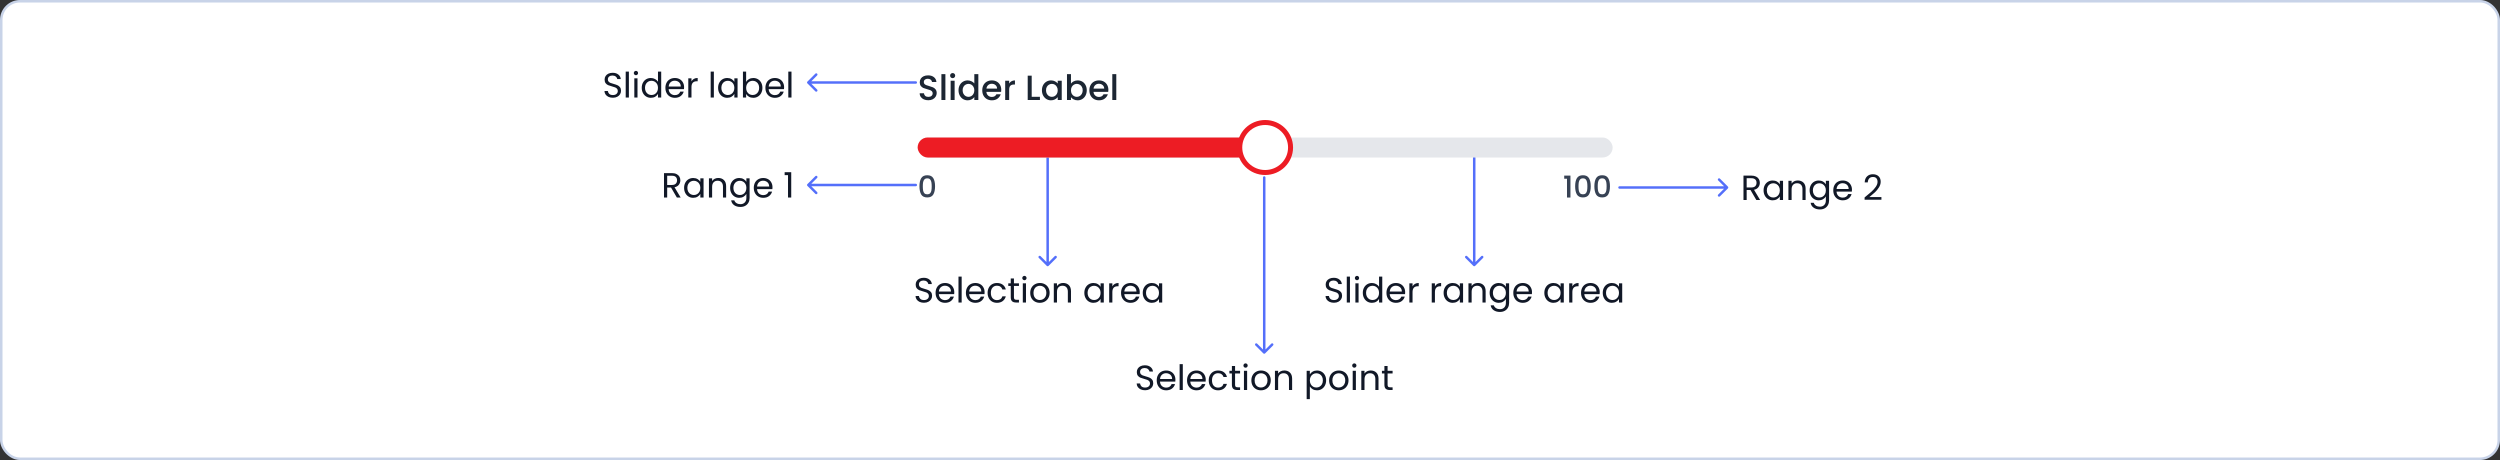 <svg width="1000" height="184" viewBox="0 0 1000 184" fill="none" xmlns="http://www.w3.org/2000/svg">
<rect x="0" y="0" width="1000" height="184" fill="#333333" stroke="none"/>
<rect x="0.5" y="0.5" width="999" height="183" rx="7.5" fill="white"/>
<rect x="0.5" y="0.5" width="999" height="183" rx="7.5" stroke="#C8D3E8"/>
<path d="M270.736 79L268.412 75.01H266.872V79H265.598V69.242H268.748C269.485 69.242 270.106 69.368 270.61 69.62C271.123 69.872 271.506 70.213 271.758 70.642C272.01 71.071 272.136 71.561 272.136 72.112C272.136 72.784 271.94 73.377 271.548 73.89C271.165 74.403 270.586 74.744 269.812 74.912L272.262 79H270.736ZM266.872 73.988H268.748C269.438 73.988 269.956 73.82 270.302 73.484C270.647 73.139 270.82 72.681 270.82 72.112C270.82 71.533 270.647 71.085 270.302 70.768C269.966 70.451 269.448 70.292 268.748 70.292H266.872V73.988ZM273.639 75.136C273.639 74.352 273.798 73.666 274.115 73.078C274.432 72.481 274.866 72.019 275.417 71.692C275.977 71.365 276.598 71.202 277.279 71.202C277.951 71.202 278.534 71.347 279.029 71.636C279.524 71.925 279.892 72.289 280.135 72.728V71.328H281.423V79H280.135V77.572C279.883 78.02 279.505 78.393 279.001 78.692C278.506 78.981 277.928 79.126 277.265 79.126C276.584 79.126 275.968 78.958 275.417 78.622C274.866 78.286 274.432 77.815 274.115 77.208C273.798 76.601 273.639 75.911 273.639 75.136ZM280.135 75.15C280.135 74.571 280.018 74.067 279.785 73.638C279.552 73.209 279.234 72.882 278.833 72.658C278.441 72.425 278.007 72.308 277.531 72.308C277.055 72.308 276.621 72.42 276.229 72.644C275.837 72.868 275.524 73.195 275.291 73.624C275.058 74.053 274.941 74.557 274.941 75.136C274.941 75.724 275.058 76.237 275.291 76.676C275.524 77.105 275.837 77.437 276.229 77.67C276.621 77.894 277.055 78.006 277.531 78.006C278.007 78.006 278.441 77.894 278.833 77.67C279.234 77.437 279.552 77.105 279.785 76.676C280.018 76.237 280.135 75.729 280.135 75.15ZM287.314 71.188C288.247 71.188 289.003 71.473 289.582 72.042C290.161 72.602 290.45 73.414 290.45 74.478V79H289.19V74.66C289.19 73.895 288.999 73.311 288.616 72.91C288.233 72.499 287.711 72.294 287.048 72.294C286.376 72.294 285.839 72.504 285.438 72.924C285.046 73.344 284.85 73.955 284.85 74.758V79H283.576V71.328H284.85V72.42C285.102 72.028 285.443 71.725 285.872 71.51C286.311 71.295 286.791 71.188 287.314 71.188ZM295.695 71.202C296.358 71.202 296.936 71.347 297.431 71.636C297.935 71.925 298.308 72.289 298.551 72.728V71.328H299.839V79.168C299.839 79.868 299.69 80.489 299.391 81.03C299.092 81.581 298.663 82.01 298.103 82.318C297.552 82.626 296.908 82.78 296.171 82.78C295.163 82.78 294.323 82.542 293.651 82.066C292.979 81.59 292.582 80.941 292.461 80.12H293.721C293.861 80.587 294.15 80.96 294.589 81.24C295.028 81.529 295.555 81.674 296.171 81.674C296.871 81.674 297.44 81.455 297.879 81.016C298.327 80.577 298.551 79.961 298.551 79.168V77.558C298.299 78.006 297.926 78.379 297.431 78.678C296.936 78.977 296.358 79.126 295.695 79.126C295.014 79.126 294.393 78.958 293.833 78.622C293.282 78.286 292.848 77.815 292.531 77.208C292.214 76.601 292.055 75.911 292.055 75.136C292.055 74.352 292.214 73.666 292.531 73.078C292.848 72.481 293.282 72.019 293.833 71.692C294.393 71.365 295.014 71.202 295.695 71.202ZM298.551 75.15C298.551 74.571 298.434 74.067 298.201 73.638C297.968 73.209 297.65 72.882 297.249 72.658C296.857 72.425 296.423 72.308 295.947 72.308C295.471 72.308 295.037 72.42 294.645 72.644C294.253 72.868 293.94 73.195 293.707 73.624C293.474 74.053 293.357 74.557 293.357 75.136C293.357 75.724 293.474 76.237 293.707 76.676C293.94 77.105 294.253 77.437 294.645 77.67C295.037 77.894 295.471 78.006 295.947 78.006C296.423 78.006 296.857 77.894 297.249 77.67C297.65 77.437 297.968 77.105 298.201 76.676C298.434 76.237 298.551 75.729 298.551 75.15ZM308.992 74.87C308.992 75.113 308.978 75.369 308.95 75.64H302.818C302.865 76.396 303.121 76.989 303.588 77.418C304.064 77.838 304.638 78.048 305.31 78.048C305.861 78.048 306.318 77.922 306.682 77.67C307.055 77.409 307.317 77.063 307.466 76.634H308.838C308.633 77.371 308.222 77.973 307.606 78.44C306.99 78.897 306.225 79.126 305.31 79.126C304.582 79.126 303.929 78.963 303.35 78.636C302.781 78.309 302.333 77.847 302.006 77.25C301.679 76.643 301.516 75.943 301.516 75.15C301.516 74.357 301.675 73.661 301.992 73.064C302.309 72.467 302.753 72.009 303.322 71.692C303.901 71.365 304.563 71.202 305.31 71.202C306.038 71.202 306.682 71.361 307.242 71.678C307.802 71.995 308.231 72.434 308.53 72.994C308.838 73.545 308.992 74.17 308.992 74.87ZM307.676 74.604C307.676 74.119 307.569 73.703 307.354 73.358C307.139 73.003 306.845 72.737 306.472 72.56C306.108 72.373 305.702 72.28 305.254 72.28C304.61 72.28 304.059 72.485 303.602 72.896C303.154 73.307 302.897 73.876 302.832 74.604H307.676ZM313.86 70.04V68.878H316.492V79H315.204V70.04H313.86Z" fill="#111827"/>
<path d="M366.312 74.5C366.589 74.5 366.812 74.276 366.812 74C366.813 73.724 366.589 73.5 366.313 73.5L366.312 74.5ZM322.959 73.646C322.764 73.842 322.764 74.158 322.959 74.354L326.141 77.535C326.336 77.731 326.653 77.731 326.848 77.535C327.043 77.34 327.043 77.024 326.848 76.828L324.02 74L326.848 71.172C327.043 70.976 327.043 70.66 326.848 70.465C326.653 70.269 326.336 70.269 326.141 70.465L322.959 73.646ZM366.313 73.5L323.313 73.5L323.312 74.5L366.312 74.5L366.313 73.5Z" fill="#546FFA"/>
<path d="M245.16 39.098C244.516 39.098 243.938 38.986 243.424 38.762C242.92 38.529 242.524 38.211 242.234 37.81C241.945 37.399 241.796 36.928 241.786 36.396H243.144C243.191 36.853 243.378 37.241 243.704 37.558C244.04 37.866 244.526 38.02 245.16 38.02C245.767 38.02 246.243 37.871 246.588 37.572C246.943 37.264 247.12 36.872 247.12 36.396C247.12 36.023 247.018 35.719 246.812 35.486C246.607 35.253 246.35 35.075 246.042 34.954C245.734 34.833 245.319 34.702 244.796 34.562C244.152 34.394 243.634 34.226 243.242 34.058C242.86 33.89 242.528 33.629 242.248 33.274C241.978 32.91 241.842 32.425 241.842 31.818C241.842 31.286 241.978 30.815 242.248 30.404C242.519 29.993 242.897 29.676 243.382 29.452C243.877 29.228 244.442 29.116 245.076 29.116C245.991 29.116 246.738 29.345 247.316 29.802C247.904 30.259 248.236 30.866 248.31 31.622H246.91C246.864 31.249 246.668 30.922 246.322 30.642C245.977 30.353 245.52 30.208 244.95 30.208C244.418 30.208 243.984 30.348 243.648 30.628C243.312 30.899 243.144 31.281 243.144 31.776C243.144 32.131 243.242 32.42 243.438 32.644C243.644 32.868 243.891 33.041 244.18 33.162C244.479 33.274 244.894 33.405 245.426 33.554C246.07 33.731 246.588 33.909 246.98 34.086C247.372 34.254 247.708 34.52 247.988 34.884C248.268 35.239 248.408 35.724 248.408 36.34C248.408 36.816 248.282 37.264 248.03 37.684C247.778 38.104 247.405 38.445 246.91 38.706C246.416 38.967 245.832 39.098 245.16 39.098ZM251.557 28.64V39H250.283V28.64H251.557ZM254.386 30.082C254.144 30.082 253.938 29.998 253.77 29.83C253.602 29.662 253.518 29.457 253.518 29.214C253.518 28.971 253.602 28.766 253.77 28.598C253.938 28.43 254.144 28.346 254.386 28.346C254.62 28.346 254.816 28.43 254.974 28.598C255.142 28.766 255.226 28.971 255.226 29.214C255.226 29.457 255.142 29.662 254.974 29.83C254.816 29.998 254.62 30.082 254.386 30.082ZM255.002 31.328V39H253.728V31.328H255.002ZM256.698 35.136C256.698 34.352 256.856 33.666 257.174 33.078C257.491 32.481 257.925 32.019 258.476 31.692C259.036 31.365 259.661 31.202 260.352 31.202C260.949 31.202 261.504 31.342 262.018 31.622C262.531 31.893 262.923 32.252 263.194 32.7V28.64H264.482V39H263.194V37.558C262.942 38.015 262.568 38.393 262.074 38.692C261.579 38.981 261 39.126 260.338 39.126C259.656 39.126 259.036 38.958 258.476 38.622C257.925 38.286 257.491 37.815 257.174 37.208C256.856 36.601 256.698 35.911 256.698 35.136ZM263.194 35.15C263.194 34.571 263.077 34.067 262.844 33.638C262.61 33.209 262.293 32.882 261.892 32.658C261.5 32.425 261.066 32.308 260.59 32.308C260.114 32.308 259.68 32.42 259.288 32.644C258.896 32.868 258.583 33.195 258.35 33.624C258.116 34.053 258 34.557 258 35.136C258 35.724 258.116 36.237 258.35 36.676C258.583 37.105 258.896 37.437 259.288 37.67C259.68 37.894 260.114 38.006 260.59 38.006C261.066 38.006 261.5 37.894 261.892 37.67C262.293 37.437 262.61 37.105 262.844 36.676C263.077 36.237 263.194 35.729 263.194 35.15ZM273.635 34.87C273.635 35.113 273.621 35.369 273.593 35.64H267.461C267.507 36.396 267.764 36.989 268.231 37.418C268.707 37.838 269.281 38.048 269.953 38.048C270.503 38.048 270.961 37.922 271.325 37.67C271.698 37.409 271.959 37.063 272.109 36.634H273.481C273.275 37.371 272.865 37.973 272.249 38.44C271.633 38.897 270.867 39.126 269.953 39.126C269.225 39.126 268.571 38.963 267.993 38.636C267.423 38.309 266.975 37.847 266.649 37.25C266.322 36.643 266.159 35.943 266.159 35.15C266.159 34.357 266.317 33.661 266.635 33.064C266.952 32.467 267.395 32.009 267.965 31.692C268.543 31.365 269.206 31.202 269.953 31.202C270.681 31.202 271.325 31.361 271.885 31.678C272.445 31.995 272.874 32.434 273.173 32.994C273.481 33.545 273.635 34.17 273.635 34.87ZM272.319 34.604C272.319 34.119 272.211 33.703 271.997 33.358C271.782 33.003 271.488 32.737 271.115 32.56C270.751 32.373 270.345 32.28 269.897 32.28C269.253 32.28 268.702 32.485 268.245 32.896C267.797 33.307 267.54 33.876 267.475 34.604H272.319ZM276.59 32.574C276.814 32.135 277.132 31.795 277.542 31.552C277.962 31.309 278.471 31.188 279.068 31.188V32.504H278.732C277.304 32.504 276.59 33.279 276.59 34.828V39H275.316V31.328H276.59V32.574ZM285.545 28.64V39H284.271V28.64H285.545ZM287.241 35.136C287.241 34.352 287.399 33.666 287.717 33.078C288.034 32.481 288.468 32.019 289.019 31.692C289.579 31.365 290.199 31.202 290.881 31.202C291.553 31.202 292.136 31.347 292.631 31.636C293.125 31.925 293.494 32.289 293.737 32.728V31.328H295.025V39H293.737V37.572C293.485 38.02 293.107 38.393 292.603 38.692C292.108 38.981 291.529 39.126 290.867 39.126C290.185 39.126 289.569 38.958 289.019 38.622C288.468 38.286 288.034 37.815 287.717 37.208C287.399 36.601 287.241 35.911 287.241 35.136ZM293.737 35.15C293.737 34.571 293.62 34.067 293.387 33.638C293.153 33.209 292.836 32.882 292.435 32.658C292.043 32.425 291.609 32.308 291.133 32.308C290.657 32.308 290.223 32.42 289.831 32.644C289.439 32.868 289.126 33.195 288.893 33.624C288.659 34.053 288.543 34.557 288.543 35.136C288.543 35.724 288.659 36.237 288.893 36.676C289.126 37.105 289.439 37.437 289.831 37.67C290.223 37.894 290.657 38.006 291.133 38.006C291.609 38.006 292.043 37.894 292.435 37.67C292.836 37.437 293.153 37.105 293.387 36.676C293.62 36.237 293.737 35.729 293.737 35.15ZM298.452 32.756C298.713 32.299 299.096 31.925 299.6 31.636C300.104 31.347 300.678 31.202 301.322 31.202C302.012 31.202 302.633 31.365 303.184 31.692C303.734 32.019 304.168 32.481 304.486 33.078C304.803 33.666 304.962 34.352 304.962 35.136C304.962 35.911 304.803 36.601 304.486 37.208C304.168 37.815 303.73 38.286 303.17 38.622C302.619 38.958 302.003 39.126 301.322 39.126C300.659 39.126 300.076 38.981 299.572 38.692C299.077 38.403 298.704 38.034 298.452 37.586V39H297.178V28.64H298.452V32.756ZM303.66 35.136C303.66 34.557 303.543 34.053 303.31 33.624C303.076 33.195 302.759 32.868 302.358 32.644C301.966 32.42 301.532 32.308 301.056 32.308C300.589 32.308 300.155 32.425 299.754 32.658C299.362 32.882 299.044 33.213 298.802 33.652C298.568 34.081 298.452 34.581 298.452 35.15C298.452 35.729 298.568 36.237 298.802 36.676C299.044 37.105 299.362 37.437 299.754 37.67C300.155 37.894 300.589 38.006 301.056 38.006C301.532 38.006 301.966 37.894 302.358 37.67C302.759 37.437 303.076 37.105 303.31 36.676C303.543 36.237 303.66 35.724 303.66 35.136ZM313.639 34.87C313.639 35.113 313.625 35.369 313.597 35.64H307.465C307.511 36.396 307.768 36.989 308.235 37.418C308.711 37.838 309.285 38.048 309.957 38.048C310.507 38.048 310.965 37.922 311.329 37.67C311.702 37.409 311.963 37.063 312.113 36.634H313.485C313.279 37.371 312.869 37.973 312.253 38.44C311.637 38.897 310.871 39.126 309.957 39.126C309.229 39.126 308.575 38.963 307.997 38.636C307.427 38.309 306.979 37.847 306.653 37.25C306.326 36.643 306.163 35.943 306.163 35.15C306.163 34.357 306.321 33.661 306.639 33.064C306.956 32.467 307.399 32.009 307.969 31.692C308.547 31.365 309.21 31.202 309.957 31.202C310.685 31.202 311.329 31.361 311.889 31.678C312.449 31.995 312.878 32.434 313.177 32.994C313.485 33.545 313.639 34.17 313.639 34.87ZM312.323 34.604C312.323 34.119 312.215 33.703 312.001 33.358C311.786 33.003 311.492 32.737 311.119 32.56C310.755 32.373 310.349 32.28 309.901 32.28C309.257 32.28 308.706 32.485 308.249 32.896C307.801 33.307 307.544 33.876 307.479 34.604H312.323ZM316.594 28.64V39H315.32V28.64H316.594Z" fill="#111827"/>
<path d="M366.312 33.5C366.589 33.5 366.812 33.276 366.812 33C366.813 32.724 366.589 32.5 366.313 32.5L366.312 33.5ZM322.959 32.646C322.764 32.842 322.764 33.158 322.959 33.354L326.141 36.535C326.336 36.731 326.653 36.731 326.848 36.535C327.043 36.34 327.043 36.024 326.848 35.828L324.02 33L326.848 30.172C327.043 29.976 327.043 29.66 326.848 29.465C326.653 29.269 326.336 29.269 326.141 29.465L322.959 32.646ZM366.313 32.5L323.313 32.5L323.312 33.5L366.312 33.5L366.313 32.5Z" fill="#546FFA"/>
<path d="M419.562 63C419.562 62.724 419.339 62.5 419.062 62.5C418.786 62.5 418.562 62.724 418.562 63H419.562ZM418.709 106.354C418.904 106.549 419.221 106.549 419.416 106.354L422.598 103.172C422.793 102.976 422.793 102.66 422.598 102.464C422.403 102.269 422.086 102.269 421.891 102.464L419.062 105.293L416.234 102.464C416.039 102.269 415.722 102.269 415.527 102.464C415.332 102.66 415.332 102.976 415.527 103.172L418.709 106.354ZM418.562 63V106H419.562V63H418.562Z" fill="#546FFA"/>
<path d="M369.588 121.098C368.944 121.098 368.365 120.986 367.852 120.762C367.348 120.529 366.951 120.211 366.662 119.81C366.373 119.399 366.223 118.928 366.214 118.396H367.572C367.619 118.853 367.805 119.241 368.132 119.558C368.468 119.866 368.953 120.02 369.588 120.02C370.195 120.02 370.671 119.871 371.016 119.572C371.371 119.264 371.548 118.872 371.548 118.396C371.548 118.023 371.445 117.719 371.24 117.486C371.035 117.253 370.778 117.075 370.47 116.954C370.162 116.833 369.747 116.702 369.224 116.562C368.58 116.394 368.062 116.226 367.67 116.058C367.287 115.89 366.956 115.629 366.676 115.274C366.405 114.91 366.27 114.425 366.27 113.818C366.27 113.286 366.405 112.815 366.676 112.404C366.947 111.993 367.325 111.676 367.81 111.452C368.305 111.228 368.869 111.116 369.504 111.116C370.419 111.116 371.165 111.345 371.744 111.802C372.332 112.259 372.663 112.866 372.738 113.622H371.338C371.291 113.249 371.095 112.922 370.75 112.642C370.405 112.353 369.947 112.208 369.378 112.208C368.846 112.208 368.412 112.348 368.076 112.628C367.74 112.899 367.572 113.281 367.572 113.776C367.572 114.131 367.67 114.42 367.866 114.644C368.071 114.868 368.319 115.041 368.608 115.162C368.907 115.274 369.322 115.405 369.854 115.554C370.498 115.731 371.016 115.909 371.408 116.086C371.8 116.254 372.136 116.52 372.416 116.884C372.696 117.239 372.836 117.724 372.836 118.34C372.836 118.816 372.71 119.264 372.458 119.684C372.206 120.104 371.833 120.445 371.338 120.706C370.843 120.967 370.26 121.098 369.588 121.098ZM381.711 116.87C381.711 117.113 381.697 117.369 381.669 117.64H375.537C375.583 118.396 375.84 118.989 376.307 119.418C376.783 119.838 377.357 120.048 378.029 120.048C378.579 120.048 379.037 119.922 379.401 119.67C379.774 119.409 380.035 119.063 380.185 118.634H381.557C381.351 119.371 380.941 119.973 380.325 120.44C379.709 120.897 378.943 121.126 378.029 121.126C377.301 121.126 376.647 120.963 376.069 120.636C375.499 120.309 375.051 119.847 374.725 119.25C374.398 118.643 374.235 117.943 374.235 117.15C374.235 116.357 374.393 115.661 374.711 115.064C375.028 114.467 375.471 114.009 376.041 113.692C376.619 113.365 377.282 113.202 378.029 113.202C378.757 113.202 379.401 113.361 379.961 113.678C380.521 113.995 380.95 114.434 381.249 114.994C381.557 115.545 381.711 116.17 381.711 116.87ZM380.395 116.604C380.395 116.119 380.287 115.703 380.073 115.358C379.858 115.003 379.564 114.737 379.191 114.56C378.827 114.373 378.421 114.28 377.973 114.28C377.329 114.28 376.778 114.485 376.321 114.896C375.873 115.307 375.616 115.876 375.551 116.604H380.395ZM384.666 110.64V121H383.392V110.64H384.666ZM393.838 116.87C393.838 117.113 393.824 117.369 393.796 117.64H387.664C387.71 118.396 387.967 118.989 388.434 119.418C388.91 119.838 389.484 120.048 390.156 120.048C390.706 120.048 391.164 119.922 391.528 119.67C391.901 119.409 392.162 119.063 392.312 118.634H393.684C393.478 119.371 393.068 119.973 392.452 120.44C391.836 120.897 391.07 121.126 390.156 121.126C389.428 121.126 388.774 120.963 388.196 120.636C387.626 120.309 387.178 119.847 386.852 119.25C386.525 118.643 386.362 117.943 386.362 117.15C386.362 116.357 386.52 115.661 386.838 115.064C387.155 114.467 387.598 114.009 388.168 113.692C388.746 113.365 389.409 113.202 390.156 113.202C390.884 113.202 391.528 113.361 392.088 113.678C392.648 113.995 393.077 114.434 393.376 114.994C393.684 115.545 393.838 116.17 393.838 116.87ZM392.522 116.604C392.522 116.119 392.414 115.703 392.2 115.358C391.985 115.003 391.691 114.737 391.318 114.56C390.954 114.373 390.548 114.28 390.1 114.28C389.456 114.28 388.905 114.485 388.448 114.896C388 115.307 387.743 115.876 387.678 116.604H392.522ZM395.043 117.15C395.043 116.357 395.202 115.666 395.519 115.078C395.837 114.481 396.275 114.019 396.835 113.692C397.405 113.365 398.053 113.202 398.781 113.202C399.724 113.202 400.499 113.431 401.105 113.888C401.721 114.345 402.127 114.98 402.323 115.792H400.951C400.821 115.325 400.564 114.957 400.181 114.686C399.808 114.415 399.341 114.28 398.781 114.28C398.053 114.28 397.465 114.532 397.017 115.036C396.569 115.531 396.345 116.235 396.345 117.15C396.345 118.074 396.569 118.788 397.017 119.292C397.465 119.796 398.053 120.048 398.781 120.048C399.341 120.048 399.808 119.917 400.181 119.656C400.555 119.395 400.811 119.021 400.951 118.536H402.323C402.118 119.32 401.707 119.95 401.091 120.426C400.475 120.893 399.705 121.126 398.781 121.126C398.053 121.126 397.405 120.963 396.835 120.636C396.275 120.309 395.837 119.847 395.519 119.25C395.202 118.653 395.043 117.953 395.043 117.15ZM405.577 114.378V118.9C405.577 119.273 405.657 119.539 405.815 119.698C405.974 119.847 406.249 119.922 406.641 119.922H407.579V121H406.431C405.722 121 405.19 120.837 404.835 120.51C404.481 120.183 404.303 119.647 404.303 118.9V114.378H403.309V113.328H404.303V111.396H405.577V113.328H407.579V114.378H405.577ZM409.781 112.082C409.538 112.082 409.333 111.998 409.165 111.83C408.997 111.662 408.913 111.457 408.913 111.214C408.913 110.971 408.997 110.766 409.165 110.598C409.333 110.43 409.538 110.346 409.781 110.346C410.014 110.346 410.21 110.43 410.369 110.598C410.537 110.766 410.621 110.971 410.621 111.214C410.621 111.457 410.537 111.662 410.369 111.83C410.21 111.998 410.014 112.082 409.781 112.082ZM410.397 113.328V121H409.123V113.328H410.397ZM415.914 121.126C415.196 121.126 414.542 120.963 413.954 120.636C413.376 120.309 412.918 119.847 412.582 119.25C412.256 118.643 412.092 117.943 412.092 117.15C412.092 116.366 412.26 115.675 412.596 115.078C412.942 114.471 413.408 114.009 413.996 113.692C414.584 113.365 415.242 113.202 415.97 113.202C416.698 113.202 417.356 113.365 417.944 113.692C418.532 114.009 418.994 114.467 419.33 115.064C419.676 115.661 419.848 116.357 419.848 117.15C419.848 117.943 419.671 118.643 419.316 119.25C418.971 119.847 418.5 120.309 417.902 120.636C417.305 120.963 416.642 121.126 415.914 121.126ZM415.914 120.006C416.372 120.006 416.801 119.899 417.202 119.684C417.604 119.469 417.926 119.147 418.168 118.718C418.42 118.289 418.546 117.766 418.546 117.15C418.546 116.534 418.425 116.011 418.182 115.582C417.94 115.153 417.622 114.835 417.23 114.63C416.838 114.415 416.414 114.308 415.956 114.308C415.49 114.308 415.06 114.415 414.668 114.63C414.286 114.835 413.978 115.153 413.744 115.582C413.511 116.011 413.394 116.534 413.394 117.15C413.394 117.775 413.506 118.303 413.73 118.732C413.964 119.161 414.272 119.483 414.654 119.698C415.037 119.903 415.457 120.006 415.914 120.006ZM425.261 113.188C426.195 113.188 426.951 113.473 427.529 114.042C428.108 114.602 428.397 115.414 428.397 116.478V121H427.137V116.66C427.137 115.895 426.946 115.311 426.563 114.91C426.181 114.499 425.658 114.294 424.995 114.294C424.323 114.294 423.787 114.504 423.385 114.924C422.993 115.344 422.797 115.955 422.797 116.758V121H421.523V113.328H422.797V114.42C423.049 114.028 423.39 113.725 423.819 113.51C424.258 113.295 424.739 113.188 425.261 113.188ZM433.735 117.136C433.735 116.352 433.893 115.666 434.211 115.078C434.528 114.481 434.962 114.019 435.513 113.692C436.073 113.365 436.693 113.202 437.375 113.202C438.047 113.202 438.63 113.347 439.125 113.636C439.619 113.925 439.988 114.289 440.231 114.728V113.328H441.519V121H440.231V119.572C439.979 120.02 439.601 120.393 439.097 120.692C438.602 120.981 438.023 121.126 437.361 121.126C436.679 121.126 436.063 120.958 435.513 120.622C434.962 120.286 434.528 119.815 434.211 119.208C433.893 118.601 433.735 117.911 433.735 117.136ZM440.231 117.15C440.231 116.571 440.114 116.067 439.881 115.638C439.647 115.209 439.33 114.882 438.929 114.658C438.537 114.425 438.103 114.308 437.627 114.308C437.151 114.308 436.717 114.42 436.325 114.644C435.933 114.868 435.62 115.195 435.387 115.624C435.153 116.053 435.037 116.557 435.037 117.136C435.037 117.724 435.153 118.237 435.387 118.676C435.62 119.105 435.933 119.437 436.325 119.67C436.717 119.894 437.151 120.006 437.627 120.006C438.103 120.006 438.537 119.894 438.929 119.67C439.33 119.437 439.647 119.105 439.881 118.676C440.114 118.237 440.231 117.729 440.231 117.15ZM444.946 114.574C445.17 114.135 445.487 113.795 445.898 113.552C446.318 113.309 446.826 113.188 447.424 113.188V114.504H447.088C445.66 114.504 444.946 115.279 444.946 116.828V121H443.672V113.328H444.946V114.574ZM455.894 116.87C455.894 117.113 455.88 117.369 455.852 117.64H449.72C449.767 118.396 450.024 118.989 450.49 119.418C450.966 119.838 451.54 120.048 452.212 120.048C452.763 120.048 453.22 119.922 453.584 119.67C453.958 119.409 454.219 119.063 454.368 118.634H455.74C455.535 119.371 455.124 119.973 454.508 120.44C453.892 120.897 453.127 121.126 452.212 121.126C451.484 121.126 450.831 120.963 450.252 120.636C449.683 120.309 449.235 119.847 448.908 119.25C448.582 118.643 448.418 117.943 448.418 117.15C448.418 116.357 448.577 115.661 448.894 115.064C449.212 114.467 449.655 114.009 450.224 113.692C450.803 113.365 451.466 113.202 452.212 113.202C452.94 113.202 453.584 113.361 454.144 113.678C454.704 113.995 455.134 114.434 455.432 114.994C455.74 115.545 455.894 116.17 455.894 116.87ZM454.578 116.604C454.578 116.119 454.471 115.703 454.256 115.358C454.042 115.003 453.748 114.737 453.374 114.56C453.01 114.373 452.604 114.28 452.156 114.28C451.512 114.28 450.962 114.485 450.504 114.896C450.056 115.307 449.8 115.876 449.734 116.604H454.578ZM457.1 117.136C457.1 116.352 457.259 115.666 457.576 115.078C457.893 114.481 458.327 114.019 458.878 113.692C459.438 113.365 460.059 113.202 460.74 113.202C461.412 113.202 461.995 113.347 462.49 113.636C462.985 113.925 463.353 114.289 463.596 114.728V113.328H464.884V121H463.596V119.572C463.344 120.02 462.966 120.393 462.462 120.692C461.967 120.981 461.389 121.126 460.726 121.126C460.045 121.126 459.429 120.958 458.878 120.622C458.327 120.286 457.893 119.815 457.576 119.208C457.259 118.601 457.1 117.911 457.1 117.136ZM463.596 117.15C463.596 116.571 463.479 116.067 463.246 115.638C463.013 115.209 462.695 114.882 462.294 114.658C461.902 114.425 461.468 114.308 460.992 114.308C460.516 114.308 460.082 114.42 459.69 114.644C459.298 114.868 458.985 115.195 458.752 115.624C458.519 116.053 458.402 116.557 458.402 117.136C458.402 117.724 458.519 118.237 458.752 118.676C458.985 119.105 459.298 119.437 459.69 119.67C460.082 119.894 460.516 120.006 460.992 120.006C461.468 120.006 461.902 119.894 462.294 119.67C462.695 119.437 463.013 119.105 463.246 118.676C463.479 118.237 463.596 117.729 463.596 117.15Z" fill="#111827"/>
<path d="M590.188 63C590.188 62.724 589.964 62.5 589.688 62.5C589.411 62.5 589.188 62.724 589.188 63H590.188ZM589.334 106.354C589.529 106.549 589.846 106.549 590.041 106.354L593.223 103.172C593.418 102.976 593.418 102.66 593.223 102.464C593.028 102.269 592.711 102.269 592.516 102.464L589.688 105.293L586.859 102.464C586.664 102.269 586.347 102.269 586.152 102.464C585.957 102.66 585.957 102.976 586.152 103.172L589.334 106.354ZM589.188 63V106H590.188V63H589.188Z" fill="#546FFA"/>
<path d="M533.587 121.098C532.943 121.098 532.364 120.986 531.851 120.762C531.347 120.529 530.95 120.211 530.661 119.81C530.372 119.399 530.222 118.928 530.213 118.396H531.571C531.618 118.853 531.804 119.241 532.131 119.558C532.467 119.866 532.952 120.02 533.587 120.02C534.194 120.02 534.67 119.871 535.015 119.572C535.37 119.264 535.547 118.872 535.547 118.396C535.547 118.023 535.444 117.719 535.239 117.486C535.034 117.253 534.777 117.075 534.469 116.954C534.161 116.833 533.746 116.702 533.223 116.562C532.579 116.394 532.061 116.226 531.669 116.058C531.286 115.89 530.955 115.629 530.675 115.274C530.404 114.91 530.269 114.425 530.269 113.818C530.269 113.286 530.404 112.815 530.675 112.404C530.946 111.993 531.324 111.676 531.809 111.452C532.304 111.228 532.868 111.116 533.503 111.116C534.418 111.116 535.164 111.345 535.743 111.802C536.331 112.259 536.662 112.866 536.737 113.622H535.337C535.29 113.249 535.094 112.922 534.749 112.642C534.404 112.353 533.946 112.208 533.377 112.208C532.845 112.208 532.411 112.348 532.075 112.628C531.739 112.899 531.571 113.281 531.571 113.776C531.571 114.131 531.669 114.42 531.865 114.644C532.07 114.868 532.318 115.041 532.607 115.162C532.906 115.274 533.321 115.405 533.853 115.554C534.497 115.731 535.015 115.909 535.407 116.086C535.799 116.254 536.135 116.52 536.415 116.884C536.695 117.239 536.835 117.724 536.835 118.34C536.835 118.816 536.709 119.264 536.457 119.684C536.205 120.104 535.832 120.445 535.337 120.706C534.842 120.967 534.259 121.098 533.587 121.098ZM539.984 110.64V121H538.71V110.64H539.984ZM542.813 112.082C542.57 112.082 542.365 111.998 542.197 111.83C542.029 111.662 541.945 111.457 541.945 111.214C541.945 110.971 542.029 110.766 542.197 110.598C542.365 110.43 542.57 110.346 542.813 110.346C543.046 110.346 543.242 110.43 543.401 110.598C543.569 110.766 543.653 110.971 543.653 111.214C543.653 111.457 543.569 111.662 543.401 111.83C543.242 111.998 543.046 112.082 542.813 112.082ZM543.429 113.328V121H542.155V113.328H543.429ZM545.124 117.136C545.124 116.352 545.283 115.666 545.6 115.078C545.918 114.481 546.352 114.019 546.902 113.692C547.462 113.365 548.088 113.202 548.778 113.202C549.376 113.202 549.931 113.342 550.444 113.622C550.958 113.893 551.35 114.252 551.62 114.7V110.64H552.908V121H551.62V119.558C551.368 120.015 550.995 120.393 550.5 120.692C550.006 120.981 549.427 121.126 548.764 121.126C548.083 121.126 547.462 120.958 546.902 120.622C546.352 120.286 545.918 119.815 545.6 119.208C545.283 118.601 545.124 117.911 545.124 117.136ZM551.62 117.15C551.62 116.571 551.504 116.067 551.27 115.638C551.037 115.209 550.72 114.882 550.318 114.658C549.926 114.425 549.492 114.308 549.016 114.308C548.54 114.308 548.106 114.42 547.714 114.644C547.322 114.868 547.01 115.195 546.776 115.624C546.543 116.053 546.426 116.557 546.426 117.136C546.426 117.724 546.543 118.237 546.776 118.676C547.01 119.105 547.322 119.437 547.714 119.67C548.106 119.894 548.54 120.006 549.016 120.006C549.492 120.006 549.926 119.894 550.318 119.67C550.72 119.437 551.037 119.105 551.27 118.676C551.504 118.237 551.62 117.729 551.62 117.15ZM562.061 116.87C562.061 117.113 562.047 117.369 562.019 117.64H555.887C555.934 118.396 556.191 118.989 556.657 119.418C557.133 119.838 557.707 120.048 558.379 120.048C558.93 120.048 559.387 119.922 559.751 119.67C560.125 119.409 560.386 119.063 560.535 118.634H561.907C561.702 119.371 561.291 119.973 560.675 120.44C560.059 120.897 559.294 121.126 558.379 121.126C557.651 121.126 556.998 120.963 556.419 120.636C555.85 120.309 555.402 119.847 555.075 119.25C554.749 118.643 554.585 117.943 554.585 117.15C554.585 116.357 554.744 115.661 555.061 115.064C555.379 114.467 555.822 114.009 556.391 113.692C556.97 113.365 557.633 113.202 558.379 113.202C559.107 113.202 559.751 113.361 560.311 113.678C560.871 113.995 561.301 114.434 561.599 114.994C561.907 115.545 562.061 116.17 562.061 116.87ZM560.745 116.604C560.745 116.119 560.638 115.703 560.423 115.358C560.209 115.003 559.915 114.737 559.541 114.56C559.177 114.373 558.771 114.28 558.323 114.28C557.679 114.28 557.129 114.485 556.671 114.896C556.223 115.307 555.967 115.876 555.901 116.604H560.745ZM565.017 114.574C565.241 114.135 565.558 113.795 565.969 113.552C566.389 113.309 566.898 113.188 567.495 113.188V114.504H567.159C565.731 114.504 565.017 115.279 565.017 116.828V121H563.743V113.328H565.017V114.574ZM573.972 114.574C574.196 114.135 574.513 113.795 574.924 113.552C575.344 113.309 575.853 113.188 576.45 113.188V114.504H576.114C574.686 114.504 573.972 115.279 573.972 116.828V121H572.698V113.328H573.972V114.574ZM577.445 117.136C577.445 116.352 577.603 115.666 577.921 115.078C578.238 114.481 578.672 114.019 579.223 113.692C579.783 113.365 580.403 113.202 581.085 113.202C581.757 113.202 582.34 113.347 582.835 113.636C583.329 113.925 583.698 114.289 583.941 114.728V113.328H585.229V121H583.941V119.572C583.689 120.02 583.311 120.393 582.807 120.692C582.312 120.981 581.733 121.126 581.071 121.126C580.389 121.126 579.773 120.958 579.223 120.622C578.672 120.286 578.238 119.815 577.921 119.208C577.603 118.601 577.445 117.911 577.445 117.136ZM583.941 117.15C583.941 116.571 583.824 116.067 583.591 115.638C583.357 115.209 583.04 114.882 582.639 114.658C582.247 114.425 581.813 114.308 581.337 114.308C580.861 114.308 580.427 114.42 580.035 114.644C579.643 114.868 579.33 115.195 579.097 115.624C578.863 116.053 578.747 116.557 578.747 117.136C578.747 117.724 578.863 118.237 579.097 118.676C579.33 119.105 579.643 119.437 580.035 119.67C580.427 119.894 580.861 120.006 581.337 120.006C581.813 120.006 582.247 119.894 582.639 119.67C583.04 119.437 583.357 119.105 583.591 118.676C583.824 118.237 583.941 117.729 583.941 117.15ZM591.12 113.188C592.053 113.188 592.809 113.473 593.388 114.042C593.966 114.602 594.256 115.414 594.256 116.478V121H592.996V116.66C592.996 115.895 592.804 115.311 592.422 114.91C592.039 114.499 591.516 114.294 590.854 114.294C590.182 114.294 589.645 114.504 589.244 114.924C588.852 115.344 588.656 115.955 588.656 116.758V121H587.382V113.328H588.656V114.42C588.908 114.028 589.248 113.725 589.678 113.51C590.116 113.295 590.597 113.188 591.12 113.188ZM599.501 113.202C600.163 113.202 600.742 113.347 601.237 113.636C601.741 113.925 602.114 114.289 602.357 114.728V113.328H603.645V121.168C603.645 121.868 603.495 122.489 603.197 123.03C602.898 123.581 602.469 124.01 601.909 124.318C601.358 124.626 600.714 124.78 599.977 124.78C598.969 124.78 598.129 124.542 597.457 124.066C596.785 123.59 596.388 122.941 596.267 122.12H597.527C597.667 122.587 597.956 122.96 598.395 123.24C598.833 123.529 599.361 123.674 599.977 123.674C600.677 123.674 601.246 123.455 601.685 123.016C602.133 122.577 602.357 121.961 602.357 121.168V119.558C602.105 120.006 601.731 120.379 601.237 120.678C600.742 120.977 600.163 121.126 599.501 121.126C598.819 121.126 598.199 120.958 597.639 120.622C597.088 120.286 596.654 119.815 596.337 119.208C596.019 118.601 595.861 117.911 595.861 117.136C595.861 116.352 596.019 115.666 596.337 115.078C596.654 114.481 597.088 114.019 597.639 113.692C598.199 113.365 598.819 113.202 599.501 113.202ZM602.357 117.15C602.357 116.571 602.24 116.067 602.007 115.638C601.773 115.209 601.456 114.882 601.055 114.658C600.663 114.425 600.229 114.308 599.753 114.308C599.277 114.308 598.843 114.42 598.451 114.644C598.059 114.868 597.746 115.195 597.513 115.624C597.279 116.053 597.163 116.557 597.163 117.136C597.163 117.724 597.279 118.237 597.513 118.676C597.746 119.105 598.059 119.437 598.451 119.67C598.843 119.894 599.277 120.006 599.753 120.006C600.229 120.006 600.663 119.894 601.055 119.67C601.456 119.437 601.773 119.105 602.007 118.676C602.24 118.237 602.357 117.729 602.357 117.15ZM612.798 116.87C612.798 117.113 612.784 117.369 612.756 117.64H606.624C606.67 118.396 606.927 118.989 607.394 119.418C607.87 119.838 608.444 120.048 609.116 120.048C609.666 120.048 610.124 119.922 610.488 119.67C610.861 119.409 611.122 119.063 611.272 118.634H612.644C612.438 119.371 612.028 119.973 611.412 120.44C610.796 120.897 610.03 121.126 609.116 121.126C608.388 121.126 607.734 120.963 607.156 120.636C606.586 120.309 606.138 119.847 605.812 119.25C605.485 118.643 605.322 117.943 605.322 117.15C605.322 116.357 605.48 115.661 605.798 115.064C606.115 114.467 606.558 114.009 607.128 113.692C607.706 113.365 608.369 113.202 609.116 113.202C609.844 113.202 610.488 113.361 611.048 113.678C611.608 113.995 612.037 114.434 612.336 114.994C612.644 115.545 612.798 116.17 612.798 116.87ZM611.482 116.604C611.482 116.119 611.374 115.703 611.16 115.358C610.945 115.003 610.651 114.737 610.278 114.56C609.914 114.373 609.508 114.28 609.06 114.28C608.416 114.28 607.865 114.485 607.408 114.896C606.96 115.307 606.703 115.876 606.638 116.604H611.482ZM617.736 117.136C617.736 116.352 617.894 115.666 618.212 115.078C618.529 114.481 618.963 114.019 619.514 113.692C620.074 113.365 620.694 113.202 621.376 113.202C622.048 113.202 622.631 113.347 623.126 113.636C623.62 113.925 623.989 114.289 624.232 114.728V113.328H625.52V121H624.232V119.572C623.98 120.02 623.602 120.393 623.098 120.692C622.603 120.981 622.024 121.126 621.362 121.126C620.68 121.126 620.064 120.958 619.514 120.622C618.963 120.286 618.529 119.815 618.212 119.208C617.894 118.601 617.736 117.911 617.736 117.136ZM624.232 117.15C624.232 116.571 624.115 116.067 623.882 115.638C623.648 115.209 623.331 114.882 622.93 114.658C622.538 114.425 622.104 114.308 621.628 114.308C621.152 114.308 620.718 114.42 620.326 114.644C619.934 114.868 619.621 115.195 619.388 115.624C619.154 116.053 619.038 116.557 619.038 117.136C619.038 117.724 619.154 118.237 619.388 118.676C619.621 119.105 619.934 119.437 620.326 119.67C620.718 119.894 621.152 120.006 621.628 120.006C622.104 120.006 622.538 119.894 622.93 119.67C623.331 119.437 623.648 119.105 623.882 118.676C624.115 118.237 624.232 117.729 624.232 117.15ZM628.947 114.574C629.171 114.135 629.488 113.795 629.899 113.552C630.319 113.309 630.827 113.188 631.425 113.188V114.504H631.089C629.661 114.504 628.947 115.279 628.947 116.828V121H627.673V113.328H628.947V114.574ZM639.895 116.87C639.895 117.113 639.881 117.369 639.853 117.64H633.721C633.768 118.396 634.025 118.989 634.491 119.418C634.967 119.838 635.541 120.048 636.213 120.048C636.764 120.048 637.221 119.922 637.585 119.67C637.959 119.409 638.22 119.063 638.369 118.634H639.741C639.536 119.371 639.125 119.973 638.509 120.44C637.893 120.897 637.128 121.126 636.213 121.126C635.485 121.126 634.832 120.963 634.253 120.636C633.684 120.309 633.236 119.847 632.909 119.25C632.583 118.643 632.419 117.943 632.419 117.15C632.419 116.357 632.578 115.661 632.895 115.064C633.213 114.467 633.656 114.009 634.225 113.692C634.804 113.365 635.467 113.202 636.213 113.202C636.941 113.202 637.585 113.361 638.145 113.678C638.705 113.995 639.135 114.434 639.433 114.994C639.741 115.545 639.895 116.17 639.895 116.87ZM638.579 116.604C638.579 116.119 638.472 115.703 638.257 115.358C638.043 115.003 637.749 114.737 637.375 114.56C637.011 114.373 636.605 114.28 636.157 114.28C635.513 114.28 634.963 114.485 634.505 114.896C634.057 115.307 633.801 115.876 633.735 116.604H638.579ZM641.101 117.136C641.101 116.352 641.26 115.666 641.577 115.078C641.894 114.481 642.328 114.019 642.879 113.692C643.439 113.365 644.06 113.202 644.741 113.202C645.413 113.202 645.996 113.347 646.491 113.636C646.986 113.925 647.354 114.289 647.597 114.728V113.328H648.885V121H647.597V119.572C647.345 120.02 646.967 120.393 646.463 120.692C645.968 120.981 645.39 121.126 644.727 121.126C644.046 121.126 643.43 120.958 642.879 120.622C642.328 120.286 641.894 119.815 641.577 119.208C641.26 118.601 641.101 117.911 641.101 117.136ZM647.597 117.15C647.597 116.571 647.48 116.067 647.247 115.638C647.014 115.209 646.696 114.882 646.295 114.658C645.903 114.425 645.469 114.308 644.993 114.308C644.517 114.308 644.083 114.42 643.691 114.644C643.299 114.868 642.986 115.195 642.753 115.624C642.52 116.053 642.403 116.557 642.403 117.136C642.403 117.724 642.52 118.237 642.753 118.676C642.986 119.105 643.299 119.437 643.691 119.67C644.083 119.894 644.517 120.006 644.993 120.006C645.469 120.006 645.903 119.894 646.295 119.67C646.696 119.437 647.014 119.105 647.247 118.676C647.48 118.237 647.597 117.729 647.597 117.15Z" fill="#111827"/>
<path d="M506.188 71C506.188 70.724 505.964 70.5 505.688 70.5C505.411 70.5 505.188 70.724 505.188 71H506.188ZM505.334 141.354C505.529 141.549 505.846 141.549 506.041 141.354L509.223 138.172C509.418 137.976 509.418 137.66 509.223 137.464C509.028 137.269 508.711 137.269 508.516 137.464L505.688 140.293L502.859 137.464C502.664 137.269 502.347 137.269 502.152 137.464C501.957 137.66 501.957 137.976 502.152 138.172L505.334 141.354ZM505.188 71V141H506.188V71H505.188Z" fill="#546FFA"/>
<path d="M458.043 156.098C457.399 156.098 456.82 155.986 456.307 155.762C455.803 155.529 455.406 155.211 455.117 154.81C454.828 154.399 454.678 153.928 454.669 153.396H456.027C456.074 153.853 456.26 154.241 456.587 154.558C456.923 154.866 457.408 155.02 458.043 155.02C458.65 155.02 459.126 154.871 459.471 154.572C459.826 154.264 460.003 153.872 460.003 153.396C460.003 153.023 459.9 152.719 459.695 152.486C459.49 152.253 459.233 152.075 458.925 151.954C458.617 151.833 458.202 151.702 457.679 151.562C457.035 151.394 456.517 151.226 456.125 151.058C455.742 150.89 455.411 150.629 455.131 150.274C454.86 149.91 454.725 149.425 454.725 148.818C454.725 148.286 454.86 147.815 455.131 147.404C455.402 146.993 455.78 146.676 456.265 146.452C456.76 146.228 457.324 146.116 457.959 146.116C458.874 146.116 459.62 146.345 460.199 146.802C460.787 147.259 461.118 147.866 461.193 148.622H459.793C459.746 148.249 459.55 147.922 459.205 147.642C458.86 147.353 458.402 147.208 457.833 147.208C457.301 147.208 456.867 147.348 456.531 147.628C456.195 147.899 456.027 148.281 456.027 148.776C456.027 149.131 456.125 149.42 456.321 149.644C456.526 149.868 456.774 150.041 457.063 150.162C457.362 150.274 457.777 150.405 458.309 150.554C458.953 150.731 459.471 150.909 459.863 151.086C460.255 151.254 460.591 151.52 460.871 151.884C461.151 152.239 461.291 152.724 461.291 153.34C461.291 153.816 461.165 154.264 460.913 154.684C460.661 155.104 460.288 155.445 459.793 155.706C459.298 155.967 458.715 156.098 458.043 156.098ZM470.166 151.87C470.166 152.113 470.152 152.369 470.124 152.64H463.992C464.039 153.396 464.295 153.989 464.762 154.418C465.238 154.838 465.812 155.048 466.484 155.048C467.035 155.048 467.492 154.922 467.856 154.67C468.229 154.409 468.491 154.063 468.64 153.634H470.012C469.807 154.371 469.396 154.973 468.78 155.44C468.164 155.897 467.399 156.126 466.484 156.126C465.756 156.126 465.103 155.963 464.524 155.636C463.955 155.309 463.507 154.847 463.18 154.25C462.853 153.643 462.69 152.943 462.69 152.15C462.69 151.357 462.849 150.661 463.166 150.064C463.483 149.467 463.927 149.009 464.496 148.692C465.075 148.365 465.737 148.202 466.484 148.202C467.212 148.202 467.856 148.361 468.416 148.678C468.976 148.995 469.405 149.434 469.704 149.994C470.012 150.545 470.166 151.17 470.166 151.87ZM468.85 151.604C468.85 151.119 468.743 150.703 468.528 150.358C468.313 150.003 468.019 149.737 467.646 149.56C467.282 149.373 466.876 149.28 466.428 149.28C465.784 149.28 465.233 149.485 464.776 149.896C464.328 150.307 464.071 150.876 464.006 151.604H468.85ZM473.122 145.64V156H471.848V145.64H473.122ZM482.293 151.87C482.293 152.113 482.279 152.369 482.251 152.64H476.119C476.166 153.396 476.422 153.989 476.889 154.418C477.365 154.838 477.939 155.048 478.611 155.048C479.162 155.048 479.619 154.922 479.983 154.67C480.356 154.409 480.618 154.063 480.767 153.634H482.139C481.934 154.371 481.523 154.973 480.907 155.44C480.291 155.897 479.526 156.126 478.611 156.126C477.883 156.126 477.23 155.963 476.651 155.636C476.082 155.309 475.634 154.847 475.307 154.25C474.98 153.643 474.817 152.943 474.817 152.15C474.817 151.357 474.976 150.661 475.293 150.064C475.61 149.467 476.054 149.009 476.623 148.692C477.202 148.365 477.864 148.202 478.611 148.202C479.339 148.202 479.983 148.361 480.543 148.678C481.103 148.995 481.532 149.434 481.831 149.994C482.139 150.545 482.293 151.17 482.293 151.87ZM480.977 151.604C480.977 151.119 480.87 150.703 480.655 150.358C480.44 150.003 480.146 149.737 479.773 149.56C479.409 149.373 479.003 149.28 478.555 149.28C477.911 149.28 477.36 149.485 476.903 149.896C476.455 150.307 476.198 150.876 476.133 151.604H480.977ZM483.498 152.15C483.498 151.357 483.657 150.666 483.974 150.078C484.292 149.481 484.73 149.019 485.29 148.692C485.86 148.365 486.508 148.202 487.236 148.202C488.179 148.202 488.954 148.431 489.56 148.888C490.176 149.345 490.582 149.98 490.778 150.792H489.406C489.276 150.325 489.019 149.957 488.636 149.686C488.263 149.415 487.796 149.28 487.236 149.28C486.508 149.28 485.92 149.532 485.472 150.036C485.024 150.531 484.8 151.235 484.8 152.15C484.8 153.074 485.024 153.788 485.472 154.292C485.92 154.796 486.508 155.048 487.236 155.048C487.796 155.048 488.263 154.917 488.636 154.656C489.01 154.395 489.266 154.021 489.406 153.536H490.778C490.573 154.32 490.162 154.95 489.546 155.426C488.93 155.893 488.16 156.126 487.236 156.126C486.508 156.126 485.86 155.963 485.29 155.636C484.73 155.309 484.292 154.847 483.974 154.25C483.657 153.653 483.498 152.953 483.498 152.15ZM494.032 149.378V153.9C494.032 154.273 494.112 154.539 494.27 154.698C494.429 154.847 494.704 154.922 495.096 154.922H496.034V156H494.886C494.177 156 493.645 155.837 493.29 155.51C492.936 155.183 492.758 154.647 492.758 153.9V149.378H491.764V148.328H492.758V146.396H494.032V148.328H496.034V149.378H494.032ZM498.236 147.082C497.993 147.082 497.788 146.998 497.62 146.83C497.452 146.662 497.368 146.457 497.368 146.214C497.368 145.971 497.452 145.766 497.62 145.598C497.788 145.43 497.993 145.346 498.236 145.346C498.469 145.346 498.665 145.43 498.824 145.598C498.992 145.766 499.076 145.971 499.076 146.214C499.076 146.457 498.992 146.662 498.824 146.83C498.665 146.998 498.469 147.082 498.236 147.082ZM498.852 148.328V156H497.578V148.328H498.852ZM504.369 156.126C503.651 156.126 502.997 155.963 502.409 155.636C501.831 155.309 501.373 154.847 501.037 154.25C500.711 153.643 500.547 152.943 500.547 152.15C500.547 151.366 500.715 150.675 501.051 150.078C501.397 149.471 501.863 149.009 502.451 148.692C503.039 148.365 503.697 148.202 504.425 148.202C505.153 148.202 505.811 148.365 506.399 148.692C506.987 149.009 507.449 149.467 507.785 150.064C508.131 150.661 508.303 151.357 508.303 152.15C508.303 152.943 508.126 153.643 507.771 154.25C507.426 154.847 506.955 155.309 506.357 155.636C505.76 155.963 505.097 156.126 504.369 156.126ZM504.369 155.006C504.827 155.006 505.256 154.899 505.657 154.684C506.059 154.469 506.381 154.147 506.623 153.718C506.875 153.289 507.001 152.766 507.001 152.15C507.001 151.534 506.88 151.011 506.637 150.582C506.395 150.153 506.077 149.835 505.685 149.63C505.293 149.415 504.869 149.308 504.411 149.308C503.945 149.308 503.515 149.415 503.123 149.63C502.741 149.835 502.433 150.153 502.199 150.582C501.966 151.011 501.849 151.534 501.849 152.15C501.849 152.775 501.961 153.303 502.185 153.732C502.419 154.161 502.727 154.483 503.109 154.698C503.492 154.903 503.912 155.006 504.369 155.006ZM513.716 148.188C514.65 148.188 515.406 148.473 515.984 149.042C516.563 149.602 516.852 150.414 516.852 151.478V156H515.592V151.66C515.592 150.895 515.401 150.311 515.018 149.91C514.636 149.499 514.113 149.294 513.45 149.294C512.778 149.294 512.242 149.504 511.84 149.924C511.448 150.344 511.252 150.955 511.252 151.758V156H509.978V148.328H511.252V149.42C511.504 149.028 511.845 148.725 512.274 148.51C512.713 148.295 513.194 148.188 513.716 148.188ZM523.94 149.742C524.192 149.303 524.565 148.939 525.06 148.65C525.564 148.351 526.147 148.202 526.81 148.202C527.491 148.202 528.107 148.365 528.658 148.692C529.218 149.019 529.657 149.481 529.974 150.078C530.291 150.666 530.45 151.352 530.45 152.136C530.45 152.911 530.291 153.601 529.974 154.208C529.657 154.815 529.218 155.286 528.658 155.622C528.107 155.958 527.491 156.126 526.81 156.126C526.157 156.126 525.578 155.981 525.074 155.692C524.579 155.393 524.201 155.025 523.94 154.586V159.64H522.666V148.328H523.94V149.742ZM529.148 152.136C529.148 151.557 529.031 151.053 528.798 150.624C528.565 150.195 528.247 149.868 527.846 149.644C527.454 149.42 527.02 149.308 526.544 149.308C526.077 149.308 525.643 149.425 525.242 149.658C524.85 149.882 524.533 150.213 524.29 150.652C524.057 151.081 523.94 151.581 523.94 152.15C523.94 152.729 524.057 153.237 524.29 153.676C524.533 154.105 524.85 154.437 525.242 154.67C525.643 154.894 526.077 155.006 526.544 155.006C527.02 155.006 527.454 154.894 527.846 154.67C528.247 154.437 528.565 154.105 528.798 153.676C529.031 153.237 529.148 152.724 529.148 152.136ZM535.473 156.126C534.754 156.126 534.101 155.963 533.513 155.636C532.934 155.309 532.477 154.847 532.141 154.25C531.814 153.643 531.651 152.943 531.651 152.15C531.651 151.366 531.819 150.675 532.155 150.078C532.5 149.471 532.967 149.009 533.555 148.692C534.143 148.365 534.801 148.202 535.529 148.202C536.257 148.202 536.915 148.365 537.503 148.692C538.091 149.009 538.553 149.467 538.889 150.064C539.234 150.661 539.407 151.357 539.407 152.15C539.407 152.943 539.229 153.643 538.875 154.25C538.529 154.847 538.058 155.309 537.461 155.636C536.863 155.963 536.201 156.126 535.473 156.126ZM535.473 155.006C535.93 155.006 536.359 154.899 536.761 154.684C537.162 154.469 537.484 154.147 537.727 153.718C537.979 153.289 538.105 152.766 538.105 152.15C538.105 151.534 537.983 151.011 537.741 150.582C537.498 150.153 537.181 149.835 536.789 149.63C536.397 149.415 535.972 149.308 535.515 149.308C535.048 149.308 534.619 149.415 534.227 149.63C533.844 149.835 533.536 150.153 533.303 150.582C533.069 151.011 532.953 151.534 532.953 152.15C532.953 152.775 533.065 153.303 533.289 153.732C533.522 154.161 533.83 154.483 534.213 154.698C534.595 154.903 535.015 155.006 535.473 155.006ZM541.74 147.082C541.497 147.082 541.292 146.998 541.124 146.83C540.956 146.662 540.872 146.457 540.872 146.214C540.872 145.971 540.956 145.766 541.124 145.598C541.292 145.43 541.497 145.346 541.74 145.346C541.973 145.346 542.169 145.43 542.328 145.598C542.496 145.766 542.58 145.971 542.58 146.214C542.58 146.457 542.496 146.662 542.328 146.83C542.169 146.998 541.973 147.082 541.74 147.082ZM542.356 148.328V156H541.082V148.328H542.356ZM548.265 148.188C549.199 148.188 549.955 148.473 550.533 149.042C551.112 149.602 551.401 150.414 551.401 151.478V156H550.141V151.66C550.141 150.895 549.95 150.311 549.567 149.91C549.185 149.499 548.662 149.294 547.999 149.294C547.327 149.294 546.791 149.504 546.389 149.924C545.997 150.344 545.801 150.955 545.801 151.758V156H544.527V148.328H545.801V149.42C546.053 149.028 546.394 148.725 546.823 148.51C547.262 148.295 547.743 148.188 548.265 148.188ZM555.036 149.378V153.9C555.036 154.273 555.116 154.539 555.274 154.698C555.433 154.847 555.708 154.922 556.1 154.922H557.038V156H555.89C555.181 156 554.649 155.837 554.294 155.51C553.94 155.183 553.762 154.647 553.762 153.9V149.378H552.768V148.328H553.762V146.396H555.036V148.328H557.038V149.378H555.036Z" fill="#111827"/>
<path d="M702.529 80L700.205 76.01H698.665V80H697.391V70.242H700.541C701.278 70.242 701.899 70.368 702.403 70.62C702.916 70.872 703.299 71.213 703.551 71.642C703.803 72.071 703.929 72.561 703.929 73.112C703.929 73.784 703.733 74.377 703.341 74.89C702.958 75.403 702.379 75.744 701.605 75.912L704.055 80H702.529ZM698.665 74.988H700.541C701.231 74.988 701.749 74.82 702.095 74.484C702.44 74.139 702.613 73.681 702.613 73.112C702.613 72.533 702.44 72.085 702.095 71.768C701.759 71.451 701.241 71.292 700.541 71.292H698.665V74.988ZM705.432 76.136C705.432 75.352 705.591 74.666 705.908 74.078C706.225 73.481 706.659 73.019 707.21 72.692C707.77 72.365 708.391 72.202 709.072 72.202C709.744 72.202 710.327 72.347 710.822 72.636C711.317 72.925 711.685 73.289 711.928 73.728V72.328H713.216V80H711.928V78.572C711.676 79.02 711.298 79.393 710.794 79.692C710.299 79.981 709.721 80.126 709.058 80.126C708.377 80.126 707.761 79.958 707.21 79.622C706.659 79.286 706.225 78.815 705.908 78.208C705.591 77.601 705.432 76.911 705.432 76.136ZM711.928 76.15C711.928 75.571 711.811 75.067 711.578 74.638C711.345 74.209 711.027 73.882 710.626 73.658C710.234 73.425 709.8 73.308 709.324 73.308C708.848 73.308 708.414 73.42 708.022 73.644C707.63 73.868 707.317 74.195 707.084 74.624C706.851 75.053 706.734 75.557 706.734 76.136C706.734 76.724 706.851 77.237 707.084 77.676C707.317 78.105 707.63 78.437 708.022 78.67C708.414 78.894 708.848 79.006 709.324 79.006C709.8 79.006 710.234 78.894 710.626 78.67C711.027 78.437 711.345 78.105 711.578 77.676C711.811 77.237 711.928 76.729 711.928 76.15ZM719.107 72.188C720.04 72.188 720.796 72.473 721.375 73.042C721.954 73.602 722.243 74.414 722.243 75.478V80H720.983V75.66C720.983 74.895 720.792 74.311 720.409 73.91C720.026 73.499 719.504 73.294 718.841 73.294C718.169 73.294 717.632 73.504 717.231 73.924C716.839 74.344 716.643 74.955 716.643 75.758V80H715.369V72.328H716.643V73.42C716.895 73.028 717.236 72.725 717.665 72.51C718.104 72.295 718.584 72.188 719.107 72.188ZM727.488 72.202C728.151 72.202 728.729 72.347 729.224 72.636C729.728 72.925 730.101 73.289 730.344 73.728V72.328H731.632V80.168C731.632 80.868 731.483 81.489 731.184 82.03C730.885 82.581 730.456 83.01 729.896 83.318C729.345 83.626 728.701 83.78 727.964 83.78C726.956 83.78 726.116 83.542 725.444 83.066C724.772 82.59 724.375 81.941 724.254 81.12H725.514C725.654 81.587 725.943 81.96 726.382 82.24C726.821 82.529 727.348 82.674 727.964 82.674C728.664 82.674 729.233 82.455 729.672 82.016C730.12 81.577 730.344 80.961 730.344 80.168V78.558C730.092 79.006 729.719 79.379 729.224 79.678C728.729 79.977 728.151 80.126 727.488 80.126C726.807 80.126 726.186 79.958 725.626 79.622C725.075 79.286 724.641 78.815 724.324 78.208C724.007 77.601 723.848 76.911 723.848 76.136C723.848 75.352 724.007 74.666 724.324 74.078C724.641 73.481 725.075 73.019 725.626 72.692C726.186 72.365 726.807 72.202 727.488 72.202ZM730.344 76.15C730.344 75.571 730.227 75.067 729.994 74.638C729.761 74.209 729.443 73.882 729.042 73.658C728.65 73.425 728.216 73.308 727.74 73.308C727.264 73.308 726.83 73.42 726.438 73.644C726.046 73.868 725.733 74.195 725.5 74.624C725.267 75.053 725.15 75.557 725.15 76.136C725.15 76.724 725.267 77.237 725.5 77.676C725.733 78.105 726.046 78.437 726.438 78.67C726.83 78.894 727.264 79.006 727.74 79.006C728.216 79.006 728.65 78.894 729.042 78.67C729.443 78.437 729.761 78.105 729.994 77.676C730.227 77.237 730.344 76.729 730.344 76.15ZM740.785 75.87C740.785 76.113 740.771 76.369 740.743 76.64H734.611C734.658 77.396 734.914 77.989 735.381 78.418C735.857 78.838 736.431 79.048 737.103 79.048C737.654 79.048 738.111 78.922 738.475 78.67C738.848 78.409 739.11 78.063 739.259 77.634H740.631C740.426 78.371 740.015 78.973 739.399 79.44C738.783 79.897 738.018 80.126 737.103 80.126C736.375 80.126 735.722 79.963 735.143 79.636C734.574 79.309 734.126 78.847 733.799 78.25C733.472 77.643 733.309 76.943 733.309 76.15C733.309 75.357 733.468 74.661 733.785 74.064C734.102 73.467 734.546 73.009 735.115 72.692C735.694 72.365 736.356 72.202 737.103 72.202C737.831 72.202 738.475 72.361 739.035 72.678C739.595 72.995 740.024 73.434 740.323 73.994C740.631 74.545 740.785 75.17 740.785 75.87ZM739.469 75.604C739.469 75.119 739.362 74.703 739.147 74.358C738.932 74.003 738.638 73.737 738.265 73.56C737.901 73.373 737.495 73.28 737.047 73.28C736.403 73.28 735.852 73.485 735.395 73.896C734.947 74.307 734.69 74.876 734.625 75.604H739.469ZM745.835 78.978C747.02 78.026 747.949 77.247 748.621 76.64C749.293 76.024 749.858 75.385 750.315 74.722C750.782 74.05 751.015 73.392 751.015 72.748C751.015 72.141 750.866 71.665 750.567 71.32C750.278 70.965 749.806 70.788 749.153 70.788C748.518 70.788 748.024 70.989 747.669 71.39C747.324 71.782 747.137 72.309 747.109 72.972H745.877C745.914 71.927 746.232 71.119 746.829 70.55C747.426 69.981 748.196 69.696 749.139 69.696C750.1 69.696 750.861 69.962 751.421 70.494C751.99 71.026 752.275 71.759 752.275 72.692C752.275 73.467 752.042 74.223 751.575 74.96C751.118 75.688 750.595 76.332 750.007 76.892C749.419 77.443 748.668 78.087 747.753 78.824H752.569V79.888H745.835V78.978Z" fill="#111827"/>
<path d="M647.813 75.5C647.536 75.5 647.313 75.276 647.312 75C647.312 74.724 647.536 74.5 647.812 74.5L647.813 75.5ZM691.166 74.646C691.361 74.842 691.361 75.158 691.166 75.354L687.984 78.535C687.789 78.731 687.472 78.731 687.277 78.535C687.082 78.34 687.082 78.024 687.277 77.828L690.105 75L687.277 72.172C687.082 71.976 687.082 71.66 687.277 71.465C687.472 71.269 687.789 71.269 687.984 71.465L691.166 74.646ZM647.812 74.5L690.812 74.5L690.813 75.5L647.813 75.5L647.812 74.5Z" fill="#546FFA"/>
<rect x="367.062" y="55" width="278" height="8" rx="4" fill="#E5E7EB"/>
<path d="M367.783 74.512C367.783 73.128 368.015 72.048 368.479 71.272C368.951 70.488 369.759 70.096 370.903 70.096C372.047 70.096 372.851 70.488 373.315 71.272C373.787 72.048 374.023 73.128 374.023 74.512C374.023 75.912 373.787 77.008 373.315 77.8C372.851 78.584 372.047 78.976 370.903 78.976C369.759 78.976 368.951 78.584 368.479 77.8C368.015 77.008 367.783 75.912 367.783 74.512ZM372.679 74.512C372.679 73.864 372.635 73.316 372.547 72.868C372.467 72.42 372.299 72.056 372.043 71.776C371.787 71.488 371.407 71.344 370.903 71.344C370.399 71.344 370.019 71.488 369.763 71.776C369.507 72.056 369.335 72.42 369.247 72.868C369.167 73.316 369.127 73.864 369.127 74.512C369.127 75.184 369.167 75.748 369.247 76.204C369.327 76.66 369.495 77.028 369.751 77.308C370.015 77.588 370.399 77.728 370.903 77.728C371.407 77.728 371.787 77.588 372.043 77.308C372.307 77.028 372.479 76.66 372.559 76.204C372.639 75.748 372.679 75.184 372.679 74.512Z" fill="#374254"/>
<path d="M625.683 71.5V70.252H628.179V79H626.799V71.5H625.683ZM630.058 74.512C630.058 73.128 630.29 72.048 630.754 71.272C631.226 70.488 632.034 70.096 633.178 70.096C634.322 70.096 635.126 70.488 635.59 71.272C636.062 72.048 636.298 73.128 636.298 74.512C636.298 75.912 636.062 77.008 635.59 77.8C635.126 78.584 634.322 78.976 633.178 78.976C632.034 78.976 631.226 78.584 630.754 77.8C630.29 77.008 630.058 75.912 630.058 74.512ZM634.954 74.512C634.954 73.864 634.91 73.316 634.822 72.868C634.742 72.42 634.574 72.056 634.318 71.776C634.062 71.488 633.682 71.344 633.178 71.344C632.674 71.344 632.294 71.488 632.038 71.776C631.782 72.056 631.61 72.42 631.522 72.868C631.442 73.316 631.402 73.864 631.402 74.512C631.402 75.184 631.442 75.748 631.522 76.204C631.602 76.66 631.77 77.028 632.026 77.308C632.29 77.588 632.674 77.728 633.178 77.728C633.682 77.728 634.062 77.588 634.318 77.308C634.582 77.028 634.754 76.66 634.834 76.204C634.914 75.748 634.954 75.184 634.954 74.512ZM637.745 74.512C637.745 73.128 637.977 72.048 638.441 71.272C638.913 70.488 639.721 70.096 640.865 70.096C642.009 70.096 642.813 70.488 643.277 71.272C643.749 72.048 643.985 73.128 643.985 74.512C643.985 75.912 643.749 77.008 643.277 77.8C642.813 78.584 642.009 78.976 640.865 78.976C639.721 78.976 638.913 78.584 638.441 77.8C637.977 77.008 637.745 75.912 637.745 74.512ZM642.641 74.512C642.641 73.864 642.597 73.316 642.509 72.868C642.429 72.42 642.261 72.056 642.005 71.776C641.749 71.488 641.369 71.344 640.865 71.344C640.361 71.344 639.981 71.488 639.725 71.776C639.469 72.056 639.297 72.42 639.209 72.868C639.129 73.316 639.089 73.864 639.089 74.512C639.089 75.184 639.129 75.748 639.209 76.204C639.289 76.66 639.457 77.028 639.713 77.308C639.977 77.588 640.361 77.728 640.865 77.728C641.369 77.728 641.749 77.588 642.005 77.308C642.269 77.028 642.441 76.66 642.521 76.204C642.601 75.748 642.641 75.184 642.641 74.512Z" fill="#374254"/>
<rect x="367.062" y="55" width="143.058" height="8" rx="4" fill="#ED1C24"/>
<path d="M516.224 59C516.224 64.509 511.688 69 506.063 69C500.438 69 495.902 64.509 495.902 59C495.902 53.491 500.438 49 506.063 49C511.688 49 516.224 53.491 516.224 59Z" fill="white" stroke="#ED1C24" stroke-width="2"/>
<path d="M371.319 40.098C370.665 40.098 370.077 39.986 369.555 39.762C369.032 39.529 368.621 39.202 368.323 38.782C368.024 38.362 367.875 37.872 367.875 37.312H369.583C369.62 37.732 369.783 38.077 370.073 38.348C370.371 38.619 370.787 38.754 371.319 38.754C371.869 38.754 372.299 38.623 372.607 38.362C372.915 38.091 373.069 37.746 373.069 37.326C373.069 36.999 372.971 36.733 372.775 36.528C372.588 36.323 372.35 36.164 372.061 36.052C371.781 35.94 371.389 35.819 370.885 35.688C370.25 35.52 369.732 35.352 369.331 35.184C368.939 35.007 368.603 34.736 368.323 34.372C368.043 34.008 367.903 33.523 367.903 32.916C367.903 32.356 368.043 31.866 368.323 31.446C368.603 31.026 368.995 30.704 369.499 30.48C370.003 30.256 370.586 30.144 371.249 30.144C372.191 30.144 372.961 30.382 373.559 30.858C374.165 31.325 374.501 31.969 374.567 32.79H372.803C372.775 32.435 372.607 32.132 372.299 31.88C371.991 31.628 371.585 31.502 371.081 31.502C370.623 31.502 370.25 31.619 369.961 31.852C369.671 32.085 369.527 32.421 369.527 32.86C369.527 33.159 369.615 33.406 369.793 33.602C369.979 33.789 370.213 33.938 370.493 34.05C370.773 34.162 371.155 34.283 371.641 34.414C372.285 34.591 372.807 34.769 373.209 34.946C373.619 35.123 373.965 35.399 374.245 35.772C374.534 36.136 374.679 36.626 374.679 37.242C374.679 37.737 374.543 38.203 374.273 38.642C374.011 39.081 373.624 39.435 373.111 39.706C372.607 39.967 372.009 40.098 371.319 40.098ZM378.158 29.64V40H376.562V29.64H378.158ZM381.065 31.264C380.776 31.264 380.533 31.166 380.337 30.97C380.141 30.774 380.043 30.531 380.043 30.242C380.043 29.953 380.141 29.71 380.337 29.514C380.533 29.318 380.776 29.22 381.065 29.22C381.345 29.22 381.583 29.318 381.779 29.514C381.975 29.71 382.073 29.953 382.073 30.242C382.073 30.531 381.975 30.774 381.779 30.97C381.583 31.166 381.345 31.264 381.065 31.264ZM381.849 32.286V40H380.253V32.286H381.849ZM383.413 36.108C383.413 35.333 383.571 34.647 383.889 34.05C384.215 33.453 384.654 32.991 385.205 32.664C385.765 32.328 386.385 32.16 387.067 32.16C387.571 32.16 388.065 32.272 388.551 32.496C389.045 32.711 389.437 33 389.727 33.364V29.64H391.337V40H389.727V38.838C389.465 39.211 389.101 39.519 388.635 39.762C388.177 40.005 387.65 40.126 387.053 40.126C386.381 40.126 385.765 39.958 385.205 39.622C384.654 39.277 384.215 38.801 383.889 38.194C383.571 37.578 383.413 36.883 383.413 36.108ZM389.727 36.136C389.727 35.604 389.615 35.142 389.391 34.75C389.176 34.358 388.891 34.059 388.537 33.854C388.182 33.649 387.799 33.546 387.389 33.546C386.978 33.546 386.595 33.649 386.241 33.854C385.886 34.05 385.597 34.344 385.373 34.736C385.158 35.119 385.051 35.576 385.051 36.108C385.051 36.64 385.158 37.107 385.373 37.508C385.597 37.909 385.886 38.217 386.241 38.432C386.605 38.637 386.987 38.74 387.389 38.74C387.799 38.74 388.182 38.637 388.537 38.432C388.891 38.227 389.176 37.928 389.391 37.536C389.615 37.135 389.727 36.668 389.727 36.136ZM400.503 35.954C400.503 36.243 400.484 36.505 400.447 36.738H394.553C394.599 37.354 394.828 37.849 395.239 38.222C395.649 38.595 396.153 38.782 396.751 38.782C397.609 38.782 398.216 38.423 398.571 37.704H400.293C400.059 38.413 399.635 38.997 399.019 39.454C398.412 39.902 397.656 40.126 396.751 40.126C396.013 40.126 395.351 39.963 394.763 39.636C394.184 39.3 393.727 38.833 393.391 38.236C393.064 37.629 392.901 36.929 392.901 36.136C392.901 35.343 393.059 34.647 393.377 34.05C393.703 33.443 394.156 32.977 394.735 32.65C395.323 32.323 395.995 32.16 396.751 32.16C397.479 32.16 398.127 32.319 398.697 32.636C399.266 32.953 399.709 33.401 400.027 33.98C400.344 34.549 400.503 35.207 400.503 35.954ZM398.837 35.45C398.827 34.862 398.617 34.391 398.207 34.036C397.796 33.681 397.287 33.504 396.681 33.504C396.13 33.504 395.659 33.681 395.267 34.036C394.875 34.381 394.641 34.853 394.567 35.45H398.837ZM403.669 33.406C403.903 33.014 404.211 32.711 404.593 32.496C404.985 32.272 405.447 32.16 405.979 32.16V33.812H405.573C404.948 33.812 404.472 33.971 404.145 34.288C403.828 34.605 403.669 35.156 403.669 35.94V40H402.073V32.286H403.669V33.406ZM412.679 38.712H415.969V40H411.083V30.27H412.679V38.712ZM416.772 36.108C416.772 35.333 416.931 34.647 417.248 34.05C417.575 33.453 418.013 32.991 418.564 32.664C419.124 32.328 419.74 32.16 420.412 32.16C421.019 32.16 421.546 32.281 421.994 32.524C422.451 32.757 422.815 33.051 423.086 33.406V32.286H424.696V40H423.086V38.852C422.815 39.216 422.447 39.519 421.98 39.762C421.513 40.005 420.981 40.126 420.384 40.126C419.721 40.126 419.115 39.958 418.564 39.622C418.013 39.277 417.575 38.801 417.248 38.194C416.931 37.578 416.772 36.883 416.772 36.108ZM423.086 36.136C423.086 35.604 422.974 35.142 422.75 34.75C422.535 34.358 422.251 34.059 421.896 33.854C421.541 33.649 421.159 33.546 420.748 33.546C420.337 33.546 419.955 33.649 419.6 33.854C419.245 34.05 418.956 34.344 418.732 34.736C418.517 35.119 418.41 35.576 418.41 36.108C418.41 36.64 418.517 37.107 418.732 37.508C418.956 37.909 419.245 38.217 419.6 38.432C419.964 38.637 420.347 38.74 420.748 38.74C421.159 38.74 421.541 38.637 421.896 38.432C422.251 38.227 422.535 37.928 422.75 37.536C422.974 37.135 423.086 36.668 423.086 36.136ZM428.388 33.434C428.659 33.061 429.028 32.757 429.494 32.524C429.97 32.281 430.498 32.16 431.076 32.16C431.758 32.16 432.374 32.323 432.924 32.65C433.475 32.977 433.909 33.443 434.226 34.05C434.544 34.647 434.702 35.333 434.702 36.108C434.702 36.883 434.544 37.578 434.226 38.194C433.909 38.801 433.47 39.277 432.91 39.622C432.36 39.958 431.748 40.126 431.076 40.126C430.479 40.126 429.947 40.009 429.48 39.776C429.023 39.543 428.659 39.244 428.388 38.88V40H426.792V29.64H428.388V33.434ZM433.078 36.108C433.078 35.576 432.966 35.119 432.742 34.736C432.528 34.344 432.238 34.05 431.874 33.854C431.52 33.649 431.137 33.546 430.726 33.546C430.325 33.546 429.942 33.649 429.578 33.854C429.224 34.059 428.934 34.358 428.71 34.75C428.496 35.142 428.388 35.604 428.388 36.136C428.388 36.668 428.496 37.135 428.71 37.536C428.934 37.928 429.224 38.227 429.578 38.432C429.942 38.637 430.325 38.74 430.726 38.74C431.137 38.74 431.52 38.637 431.874 38.432C432.238 38.217 432.528 37.909 432.742 37.508C432.966 37.107 433.078 36.64 433.078 36.108ZM443.35 35.954C443.35 36.243 443.332 36.505 443.294 36.738H437.4C437.447 37.354 437.676 37.849 438.086 38.222C438.497 38.595 439.001 38.782 439.598 38.782C440.457 38.782 441.064 38.423 441.418 37.704H443.14C442.907 38.413 442.482 38.997 441.866 39.454C441.26 39.902 440.504 40.126 439.598 40.126C438.861 40.126 438.198 39.963 437.61 39.636C437.032 39.3 436.574 38.833 436.238 38.236C435.912 37.629 435.748 36.929 435.748 36.136C435.748 35.343 435.907 34.647 436.224 34.05C436.551 33.443 437.004 32.977 437.582 32.65C438.17 32.323 438.842 32.16 439.598 32.16C440.326 32.16 440.975 32.319 441.544 32.636C442.114 32.953 442.557 33.401 442.874 33.98C443.192 34.549 443.35 35.207 443.35 35.954ZM441.684 35.45C441.675 34.862 441.465 34.391 441.054 34.036C440.644 33.681 440.135 33.504 439.528 33.504C438.978 33.504 438.506 33.681 438.114 34.036C437.722 34.381 437.489 34.853 437.414 35.45H441.684ZM446.517 29.64V40H444.921V29.64H446.517Z" fill="#1C2633"/>
</svg>
